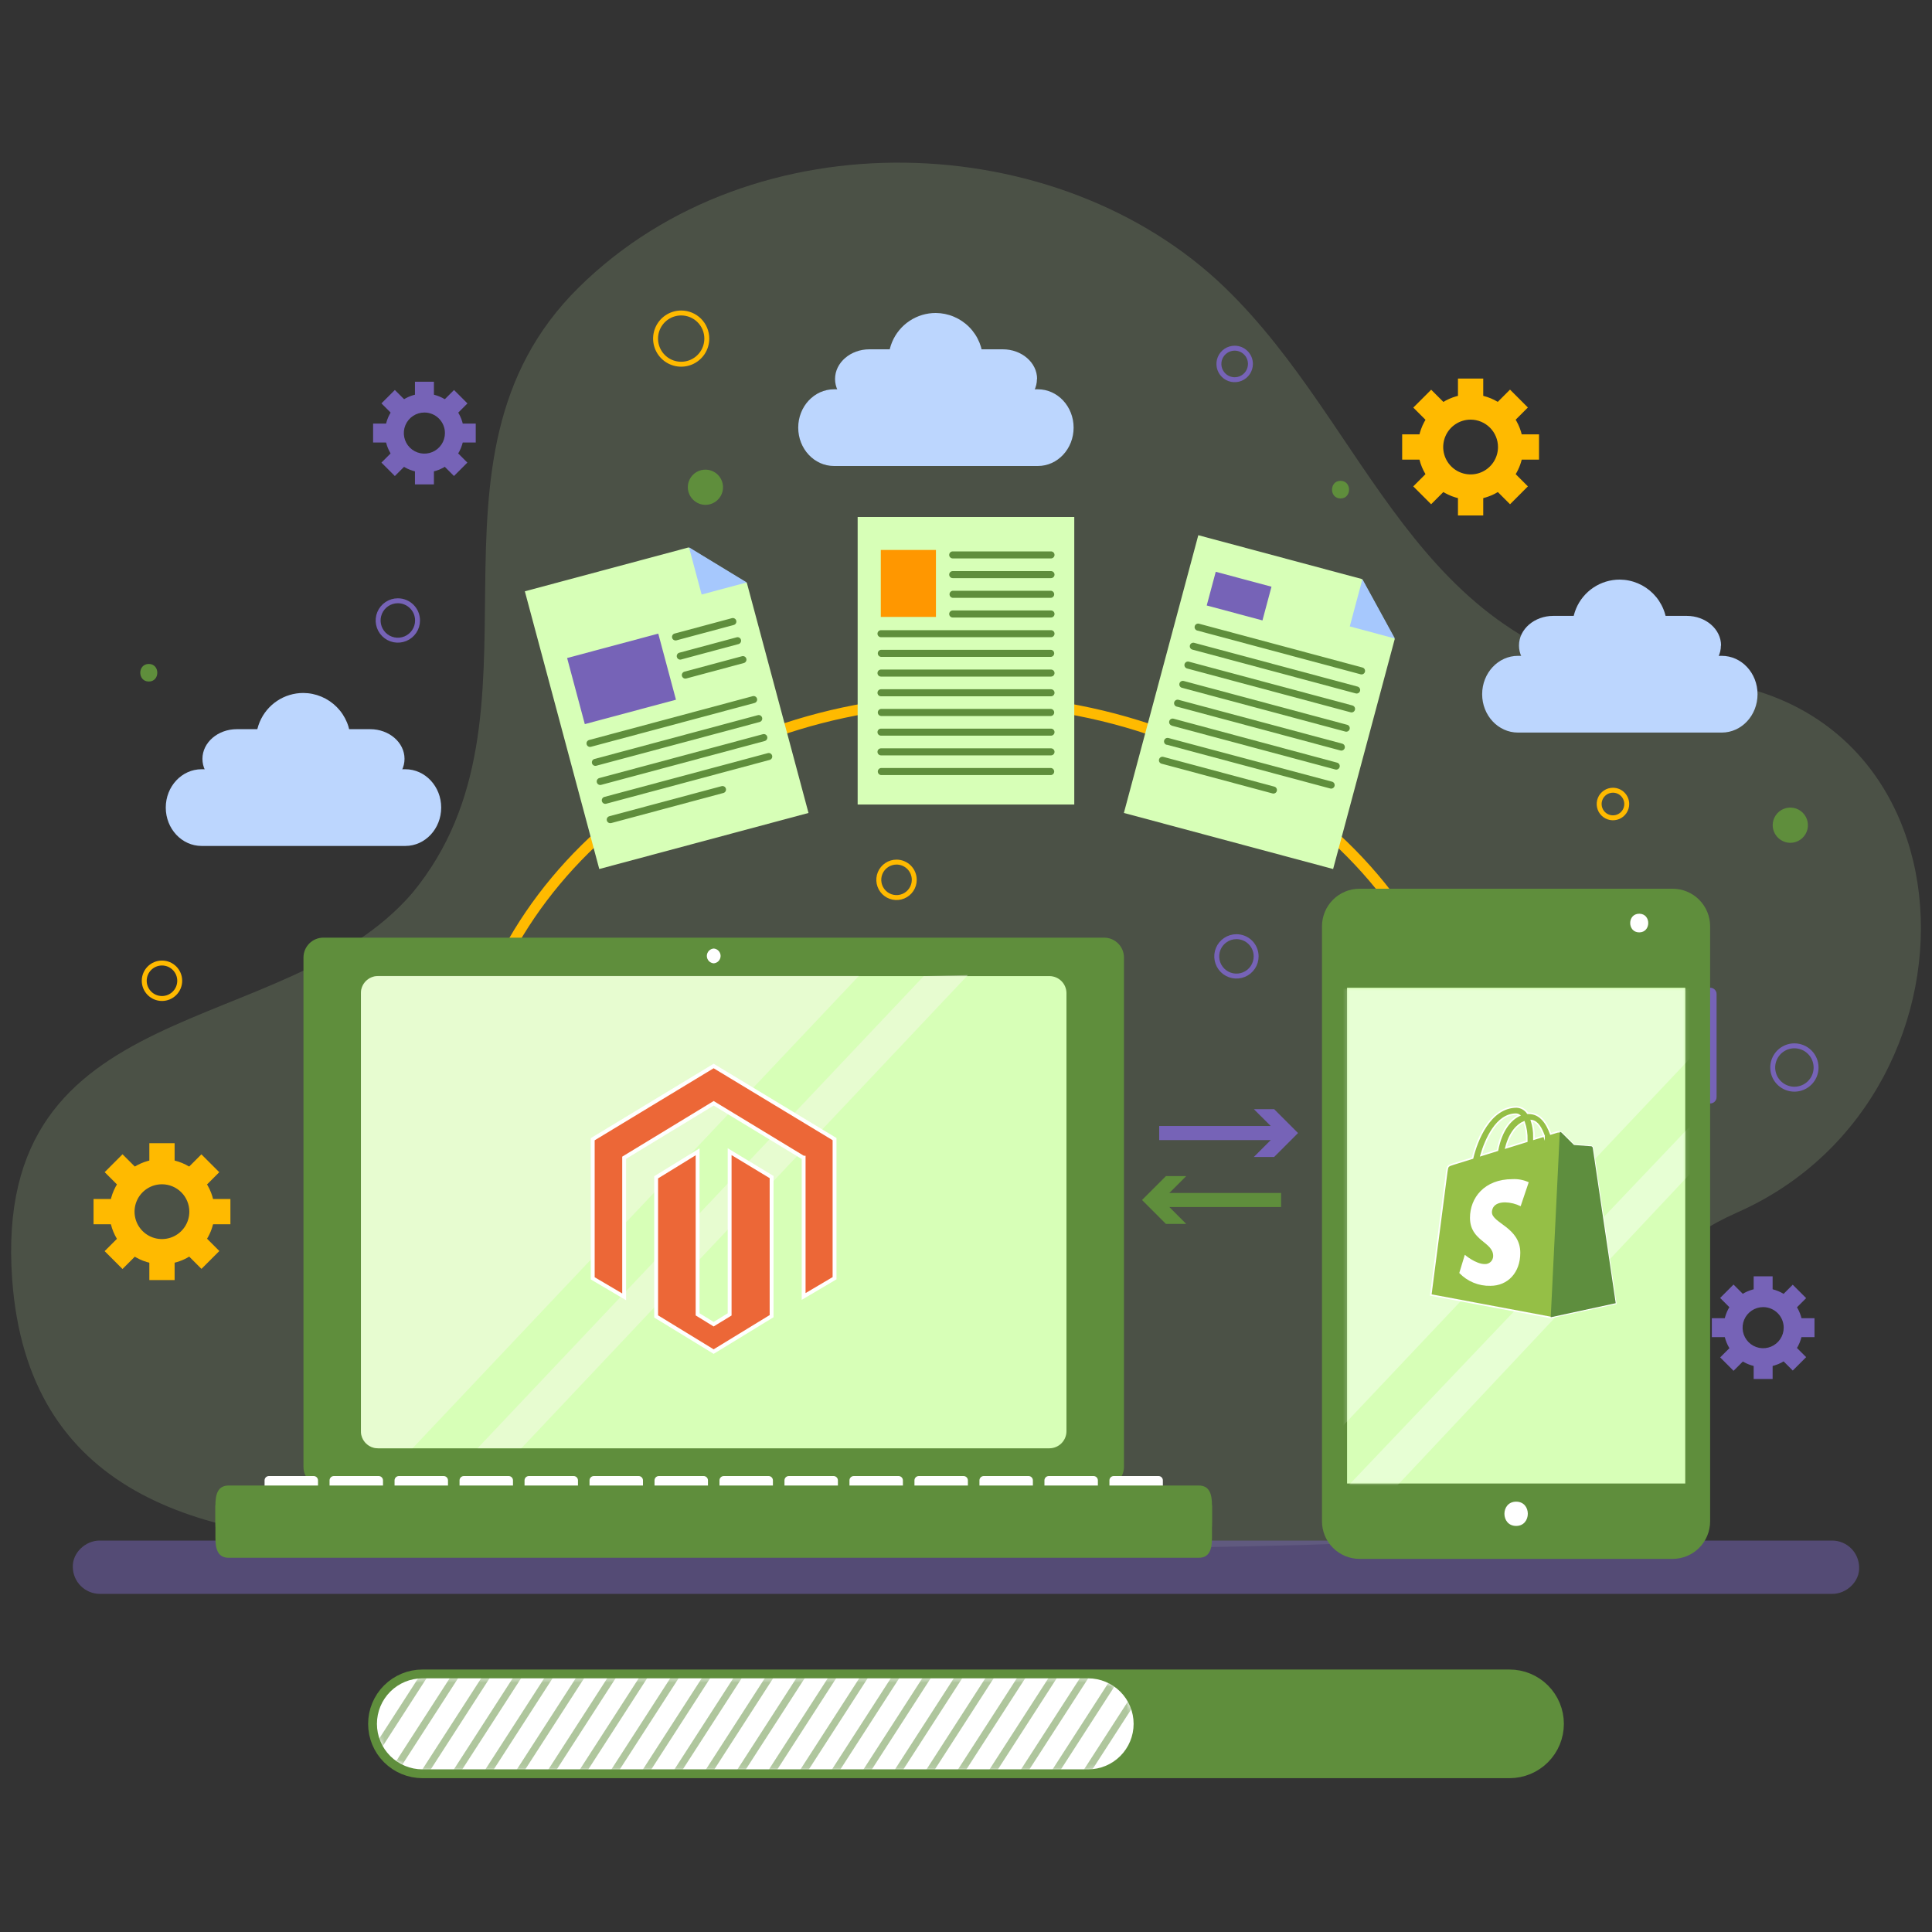 <svg width="500" height="500" viewBox="0 0 500 500" fill="none" xmlns="http://www.w3.org/2000/svg">
<rect x="0" y="0" width="500" height="500" fill="#333333" stroke="none"/>
<g opacity="0.15">
<path fill-rule="evenodd" clip-rule="evenodd" d="M427.07 175.82C365.93 167.59 354.48 110.69 317.07 74.49C274.14 32.97 195.07 29.67 149.75 74.42C104.43 119.17 144.92 184.91 106.68 231.15C73.49 269.65 -2.2 256.36 3.15 331.08C7.15 386.29 51.15 398.77 101.03 399.46C179.59 400.55 258.94 401.97 337.52 399.83C458.19 396.56 389.37 340.4 449.62 313.77C519 283.11 513.16 171 427.07 175.82Z" fill="#D7FFB7"/>
</g>
<path d="M108.06 160.58C108.06 161.589 107.761 162.575 107.2 163.413C106.64 164.252 105.844 164.906 104.912 165.292C103.98 165.678 102.954 165.779 101.965 165.582C100.976 165.385 100.067 164.899 99.354 164.186C98.641 163.473 98.155 162.564 97.958 161.575C97.761 160.586 97.862 159.56 98.248 158.628C98.634 157.696 99.288 156.9 100.127 156.34C100.965 155.779 101.951 155.48 102.96 155.48C103.63 155.479 104.294 155.61 104.913 155.866C105.533 156.121 106.095 156.497 106.569 156.971C107.043 157.445 107.419 158.007 107.674 158.627C107.93 159.246 108.061 159.91 108.06 160.58Z" stroke="#7663B7" stroke-width="1.277" stroke-miterlimit="10"/>
<path d="M323.61 94.19C323.61 94.997 323.37 95.787 322.922 96.458C322.473 97.129 321.835 97.652 321.089 97.96C320.343 98.269 319.522 98.349 318.73 98.191C317.939 98.033 317.212 97.643 316.641 97.071C316.071 96.5 315.683 95.772 315.527 94.98C315.371 94.188 315.453 93.367 315.763 92.622C316.074 91.876 316.598 91.24 317.271 90.793C317.943 90.346 318.733 90.108 319.54 90.11C320.075 90.11 320.605 90.216 321.1 90.421C321.594 90.626 322.043 90.927 322.421 91.306C322.799 91.685 323.099 92.135 323.303 92.629C323.507 93.124 323.611 93.655 323.61 94.19Z" stroke="#7663B7" stroke-width="1.277" stroke-miterlimit="10"/>
<path d="M470 276.26C470.002 277.37 469.674 278.456 469.059 279.381C468.443 280.305 467.567 281.025 466.541 281.451C465.516 281.877 464.387 281.989 463.298 281.773C462.209 281.557 461.208 281.022 460.423 280.237C459.638 279.452 459.103 278.451 458.887 277.362C458.671 276.273 458.783 275.144 459.209 274.119C459.635 273.093 460.355 272.217 461.279 271.601C462.204 270.986 463.29 270.658 464.4 270.66C465.884 270.663 467.307 271.254 468.357 272.303C469.407 273.353 469.997 274.776 470 276.26Z" stroke="#7663B7" stroke-width="1.277" stroke-miterlimit="10"/>
<path d="M41.92 258.41C44.455 258.41 46.51 256.355 46.51 253.82C46.51 251.285 44.455 249.23 41.92 249.23C39.385 249.23 37.33 251.285 37.33 253.82C37.33 256.355 39.385 258.41 41.92 258.41Z" stroke="#FFBA00" stroke-width="1.277" stroke-miterlimit="10"/>
<path d="M421 208.08C421 208.786 420.791 209.476 420.398 210.063C420.006 210.65 419.448 211.108 418.796 211.378C418.144 211.648 417.426 211.719 416.734 211.581C416.041 211.444 415.405 211.104 414.906 210.604C414.406 210.105 414.066 209.469 413.929 208.776C413.791 208.084 413.862 207.366 414.132 206.714C414.402 206.062 414.86 205.504 415.447 205.112C416.034 204.719 416.724 204.51 417.43 204.51C418.377 204.51 419.285 204.886 419.954 205.556C420.624 206.225 421 207.133 421 208.08Z" stroke="#FFBA00" stroke-width="1.277" stroke-miterlimit="10"/>
<path d="M182.92 87.6C182.926 88.913 182.542 90.198 181.817 91.293C181.091 92.387 180.057 93.242 178.846 93.748C177.634 94.254 176.3 94.389 175.011 94.135C173.723 93.882 172.539 93.252 171.609 92.325C170.679 91.398 170.046 90.216 169.788 88.928C169.531 87.641 169.662 86.306 170.165 85.093C170.667 83.88 171.518 82.843 172.611 82.115C173.703 81.386 174.987 80.998 176.3 81C178.052 81 179.733 81.695 180.974 82.932C182.215 84.169 182.915 85.848 182.92 87.6Z" stroke="#FFBA00" stroke-width="1.277" stroke-miterlimit="10"/>
<path d="M236.61 227.7C236.61 228.608 236.341 229.495 235.836 230.25C235.332 231.005 234.615 231.593 233.777 231.941C232.938 232.288 232.015 232.379 231.125 232.202C230.234 232.025 229.416 231.588 228.774 230.946C228.132 230.304 227.695 229.486 227.518 228.595C227.341 227.705 227.432 226.782 227.779 225.943C228.127 225.105 228.715 224.388 229.47 223.884C230.225 223.379 231.112 223.11 232.02 223.11C233.237 223.11 234.405 223.594 235.266 224.454C236.126 225.315 236.61 226.483 236.61 227.7Z" stroke="#FFBA00" stroke-width="1.277" stroke-miterlimit="10"/>
<path d="M325.09 247.51C325.09 248.519 324.791 249.505 324.231 250.343C323.67 251.182 322.874 251.836 321.942 252.222C321.01 252.608 319.984 252.709 318.995 252.512C318.006 252.315 317.097 251.829 316.384 251.116C315.671 250.403 315.185 249.494 314.988 248.505C314.791 247.516 314.892 246.49 315.278 245.558C315.664 244.626 316.318 243.83 317.157 243.27C317.995 242.709 318.981 242.41 319.99 242.41C320.66 242.409 321.324 242.54 321.943 242.796C322.563 243.051 323.125 243.427 323.599 243.901C324.073 244.375 324.449 244.937 324.704 245.557C324.96 246.176 325.091 246.84 325.09 247.51Z" stroke="#7663B7" stroke-width="1.277" stroke-miterlimit="10"/>
<path d="M182.53 130.66C183.433 130.666 184.318 130.404 185.072 129.906C185.825 129.409 186.414 128.699 186.764 127.866C187.114 127.033 187.209 126.115 187.036 125.229C186.863 124.342 186.432 123.527 185.795 122.886C185.159 122.246 184.346 121.808 183.461 121.63C182.575 121.452 181.657 121.54 180.822 121.884C179.987 122.229 179.273 122.813 178.771 123.564C178.268 124.314 178 125.197 178 126.1C178.016 127.305 178.501 128.455 179.353 129.307C180.205 130.159 181.355 130.644 182.56 130.66H182.53Z" fill="#5F8E3C"/>
<path d="M346.93 129C349.87 129 349.87 124.44 346.93 124.44C343.99 124.44 344 129 346.93 129Z" fill="#5F8E3C"/>
<path d="M463.33 218.12C464.232 218.12 465.114 217.853 465.863 217.352C466.613 216.85 467.198 216.138 467.543 215.305C467.888 214.472 467.978 213.555 467.802 212.67C467.626 211.786 467.192 210.973 466.554 210.336C465.917 209.698 465.104 209.264 464.22 209.088C463.335 208.912 462.418 209.002 461.585 209.347C460.752 209.692 460.04 210.277 459.539 211.027C459.037 211.776 458.77 212.658 458.77 213.56C458.78 214.766 459.264 215.92 460.117 216.773C460.97 217.626 462.124 218.11 463.33 218.12Z" fill="#5F8E3C"/>
<path d="M38.51 176.38C41.44 176.38 41.45 171.83 38.51 171.83C35.57 171.83 35.57 176.38 38.51 176.38Z" fill="#5F8E3C"/>
<circle cx="119.41" cy="293.35" r="1.368" fill="#FFBA00"/>
<path d="M119.56 287.89C122.87 228.44 180 181.11 250 181.11C321.07 181.11 378.87 229.9 380.56 290.62" stroke="#FFBA00" stroke-width="2.735" stroke-linecap="round" stroke-linejoin="round"/>
<circle cx="380.59" cy="293.35" r="1.368" fill="#FFBA00"/>
<g opacity="0.5">
<path d="M25.75 412.49H474.25C477.86 412.49 481.31 409.32 481.14 405.59C481.112 403.771 480.377 402.035 479.091 400.749C477.805 399.463 476.069 398.728 474.25 398.7H25.75C22.14 398.7 18.69 401.87 18.85 405.59C18.876 407.412 19.611 409.152 20.9 410.44C22.188 411.729 23.928 412.464 25.75 412.49Z" fill="#7663B7"/>
</g>
<path d="M300 293.23H331.59" stroke="#7663B7" stroke-width="3.647" stroke-miterlimit="10"/>
<path d="M324.5 299.42L330.69 293.23L324.5 287.05H329.75L335.93 293.23L329.75 299.42H324.5Z" fill="#7663B7"/>
<path d="M331.54 310.56H300" stroke="#5F8E3C" stroke-width="3.647" stroke-miterlimit="10"/>
<path d="M306.99 304.38L300.81 310.56L306.99 316.75H301.74L295.56 310.56L301.74 304.38H306.99Z" fill="#5F8E3C"/>
<path fill-rule="evenodd" clip-rule="evenodd" d="M114.18 209C114.18 214.48 110.03 218.93 104.91 218.93H52.17C47.05 218.93 42.9 214.48 42.9 209C42.9 203.52 47.05 199.08 52.17 199.08H104.91C110.03 199.08 114.18 203.52 114.18 209Z" fill="#BCD6FE"/>
<path fill-rule="evenodd" clip-rule="evenodd" d="M104.69 196.39C104.69 200.64 100.69 204.08 95.8 204.08H61.29C56.37 204.08 52.39 200.64 52.39 196.39C52.39 192.15 56.39 188.71 61.29 188.71H95.8C100.71 188.71 104.69 192.15 104.69 196.39Z" fill="#BCD6FE"/>
<path fill-rule="evenodd" clip-rule="evenodd" d="M90.72 191.71C90.692 194.123 89.952 196.473 88.591 198.466C87.231 200.459 85.311 202.005 83.074 202.909C80.837 203.813 78.382 204.035 76.019 203.548C73.656 203.06 71.49 201.884 69.794 200.169C68.097 198.453 66.946 196.273 66.486 193.905C66.025 191.536 66.275 189.085 67.205 186.858C68.135 184.631 69.702 182.73 71.71 181.392C73.718 180.054 76.077 179.34 78.49 179.34C80.105 179.349 81.703 179.676 83.192 180.303C84.68 180.93 86.031 181.843 87.167 182.992C88.303 184.141 89.201 185.502 89.811 186.998C90.42 188.493 90.729 190.095 90.72 191.71Z" fill="#BCD6FE"/>
<path fill-rule="evenodd" clip-rule="evenodd" d="M454.85 179.66C454.85 185.15 450.71 189.59 445.59 189.59H392.85C387.73 189.59 383.58 185.15 383.58 179.66C383.58 174.18 387.73 169.73 392.85 169.73H445.59C450.71 169.73 454.85 174.18 454.85 179.66Z" fill="#BCD6FE"/>
<path fill-rule="evenodd" clip-rule="evenodd" d="M445.37 167.06C445.37 171.31 441.37 174.75 436.48 174.75H402C397.09 174.75 393.11 171.31 393.11 167.06C393.11 162.82 397.11 159.39 402 159.39H436.52C441.43 159.39 445.41 162.82 445.41 167.06H445.37Z" fill="#BCD6FE"/>
<path fill-rule="evenodd" clip-rule="evenodd" d="M431.4 162.38C431.37 164.792 430.628 167.142 429.266 169.133C427.905 171.125 425.984 172.669 423.747 173.572C421.51 174.474 419.056 174.695 416.693 174.206C414.331 173.718 412.166 172.541 410.47 170.825C408.775 169.109 407.625 166.93 407.165 164.561C406.705 162.193 406.956 159.742 407.886 157.516C408.816 155.29 410.383 153.388 412.391 152.051C414.399 150.714 416.758 150 419.17 150C420.786 150.009 422.385 150.337 423.874 150.964C425.363 151.591 426.715 152.506 427.851 153.656C428.986 154.805 429.884 156.168 430.493 157.665C431.102 159.162 431.411 160.764 431.4 162.38Z" fill="#BCD6FE"/>
<path fill-rule="evenodd" clip-rule="evenodd" d="M277.85 110.67C277.85 116.16 273.71 120.6 268.59 120.6H215.85C210.73 120.6 206.58 116.16 206.58 110.67C206.58 105.19 210.73 100.75 215.85 100.75H268.59C273.71 100.75 277.85 105.19 277.85 110.67Z" fill="#BCD6FE"/>
<path fill-rule="evenodd" clip-rule="evenodd" d="M268.36 98.08C268.36 102.32 264.36 105.76 259.48 105.76H225C220.09 105.76 216.11 102.32 216.11 98.08C216.11 93.84 220.11 90.4 225 90.4H259.52C264.42 90.4 268.4 93.84 268.4 98.08H268.36Z" fill="#BCD6FE"/>
<path fill-rule="evenodd" clip-rule="evenodd" d="M254.39 93.39C254.358 95.802 253.614 98.151 252.251 100.142C250.888 102.132 248.966 103.674 246.728 104.575C244.49 105.476 242.036 105.695 239.674 105.204C237.312 104.714 235.148 103.536 233.454 101.818C231.76 100.1 230.611 97.92 230.153 95.552C229.695 93.183 229.948 90.732 230.88 88.507C231.812 86.281 233.381 84.381 235.39 83.046C237.398 81.71 239.758 80.998 242.17 81C243.786 81.01 245.384 81.339 246.873 81.968C248.362 82.596 249.713 83.512 250.848 84.663C251.982 85.813 252.879 87.176 253.487 88.674C254.095 90.171 254.402 91.774 254.39 93.39Z" fill="#BCD6FE"/>
<path d="M41.92 327.19C39.226 327.19 36.593 326.391 34.353 324.895C32.113 323.398 30.368 321.271 29.337 318.782C28.306 316.293 28.036 313.555 28.562 310.913C29.087 308.271 30.384 305.844 32.289 303.939C34.194 302.034 36.621 300.737 39.263 300.212C41.905 299.686 44.643 299.956 47.132 300.987C49.621 302.018 51.748 303.763 53.245 306.003C54.741 308.243 55.54 310.876 55.54 313.57C55.535 317.181 54.098 320.642 51.545 323.195C48.992 325.748 45.531 327.185 41.92 327.19ZM41.92 306.49C40.517 306.488 39.145 306.902 37.977 307.681C36.81 308.459 35.9 309.566 35.362 310.862C34.824 312.158 34.682 313.584 34.956 314.961C35.229 316.337 35.904 317.601 36.897 318.593C37.889 319.586 39.153 320.261 40.529 320.534C41.906 320.808 43.332 320.666 44.628 320.128C45.924 319.591 47.031 318.68 47.809 317.513C48.588 316.345 49.002 314.973 49 313.57C48.997 311.693 48.251 309.894 46.923 308.567C45.596 307.239 43.797 306.493 41.92 306.49Z" fill="#FFBA00"/>
<path d="M45.19 295.86H38.65V303.49H45.19V295.86Z" fill="#FFBA00"/>
<path d="M45.19 323.65H38.65V331.28H45.19V323.65Z" fill="#FFBA00"/>
<path d="M31.84 310.3H24.21V316.84H31.84V310.3Z" fill="#FFBA00"/>
<path d="M59.63 310.3H52V316.84H59.63V310.3Z" fill="#FFBA00"/>
<path d="M31.711 298.727L27.088 303.353L32.485 308.746L37.108 304.12L31.711 298.727Z" fill="#FFBA00"/>
<path d="M51.368 318.363L46.744 322.988L52.14 328.383L56.764 323.757L51.368 318.363Z" fill="#FFBA00"/>
<path d="M32.473 318.398L27.077 323.792L31.701 328.417L37.097 323.023L32.473 318.398Z" fill="#FFBA00"/>
<path d="M52.121 298.744L46.727 304.14L51.352 308.763L56.747 303.367L52.121 298.744Z" fill="#FFBA00"/>
<path d="M380.59 129.31C377.894 129.31 375.258 128.51 373.017 127.012C370.775 125.514 369.028 123.385 367.997 120.894C366.965 118.403 366.696 115.661 367.223 113.017C367.749 110.373 369.048 107.944 370.956 106.039C372.863 104.133 375.292 102.835 377.937 102.311C380.582 101.786 383.322 102.057 385.813 103.09C388.303 104.124 390.431 105.872 391.928 108.115C393.424 110.358 394.222 112.994 394.22 115.69C394.215 119.302 392.777 122.765 390.221 125.318C387.666 127.872 384.202 129.307 380.59 129.31ZM380.59 108.6C379.188 108.6 377.817 109.016 376.651 109.795C375.485 110.574 374.576 111.681 374.04 112.977C373.503 114.272 373.363 115.698 373.636 117.073C373.91 118.449 374.585 119.712 375.577 120.703C376.568 121.695 377.831 122.37 379.207 122.644C380.582 122.917 382.008 122.777 383.303 122.24C384.599 121.704 385.706 120.795 386.485 119.629C387.264 118.463 387.68 117.092 387.68 115.69C387.677 113.81 386.929 112.009 385.6 110.68C384.271 109.35 382.47 108.603 380.59 108.6Z" fill="#FFBA00"/>
<path d="M383.86 97.97H377.32V105.6H383.86V97.97Z" fill="#FFBA00"/>
<path d="M383.86 125.77H377.32V133.4H383.86V125.77Z" fill="#FFBA00"/>
<path d="M370.51 112.41H362.88V118.95H370.51V112.41Z" fill="#FFBA00"/>
<path d="M398.3 112.41H390.67V118.95H398.3V112.41Z" fill="#FFBA00"/>
<path d="M370.386 100.858L365.762 105.484L371.158 110.878L375.782 106.253L370.386 100.858Z" fill="#FFBA00"/>
<path d="M390.022 120.48L385.398 125.106L390.795 130.5L395.418 125.875L390.022 120.48Z" fill="#FFBA00"/>
<path d="M371.144 120.477L365.749 125.874L370.375 130.497L375.769 125.101L371.144 120.477Z" fill="#FFBA00"/>
<path d="M390.791 100.831L385.395 106.225L390.018 110.85L395.414 105.456L390.791 100.831Z" fill="#FFBA00"/>
<path d="M109.84 122.29C107.819 122.29 105.843 121.691 104.162 120.568C102.481 119.445 101.171 117.848 100.398 115.981C99.624 114.114 99.422 112.059 99.816 110.076C100.211 108.094 101.184 106.273 102.613 104.843C104.043 103.414 105.864 102.441 107.846 102.046C109.829 101.652 111.884 101.854 113.751 102.628C115.618 103.401 117.215 104.711 118.338 106.392C119.461 108.073 120.06 110.049 120.06 112.07C120.057 114.78 118.98 117.378 117.064 119.294C115.148 121.21 112.55 122.287 109.84 122.29ZM109.84 106.76C108.787 106.758 107.757 107.069 106.881 107.652C106.004 108.236 105.321 109.067 104.917 110.039C104.513 111.012 104.407 112.082 104.612 113.115C104.817 114.148 105.324 115.097 106.068 115.842C106.813 116.586 107.762 117.093 108.795 117.298C109.827 117.503 110.898 117.397 111.87 116.993C112.843 116.589 113.674 115.906 114.258 115.029C114.841 114.153 115.152 113.123 115.15 112.07C115.147 110.662 114.587 109.313 113.592 108.318C112.597 107.323 111.247 106.763 109.84 106.76Z" fill="#7663B7"/>
<path d="M112.3 98.79H107.39V104.51H112.3V98.79Z" fill="#7663B7"/>
<path d="M112.3 119.64H107.39V125.36H112.3V119.64Z" fill="#7663B7"/>
<path d="M102.28 109.62H96.56V114.52H102.28V109.62Z" fill="#7663B7"/>
<path d="M123.12 109.62H117.4V114.52H123.12V109.62Z" fill="#7663B7"/>
<path d="M102.188 100.924L98.717 104.397L102.763 108.44L106.234 104.967L102.188 100.924Z" fill="#7663B7"/>
<path d="M116.909 115.681L113.445 119.147L117.491 123.19L120.955 119.724L116.909 115.681Z" fill="#7663B7"/>
<path d="M102.757 115.68L98.714 119.726L102.187 123.197L106.23 119.151L102.757 115.68Z" fill="#7663B7"/>
<path d="M117.5 100.935L113.456 104.981L116.929 108.451L120.973 104.405L117.5 100.935Z" fill="#7663B7"/>
<path d="M456.31 353.81C454.288 353.812 452.31 353.214 450.628 352.092C448.946 350.97 447.635 349.374 446.86 347.506C446.085 345.638 445.882 343.582 446.276 341.599C446.67 339.615 447.643 337.793 449.073 336.363C450.503 334.933 452.325 333.96 454.309 333.566C456.292 333.172 458.348 333.375 460.216 334.15C462.083 334.925 463.68 336.236 464.802 337.918C465.924 339.601 466.522 341.578 466.52 343.6C466.517 346.307 465.441 348.902 463.527 350.817C461.612 352.731 459.017 353.807 456.31 353.81ZM456.31 338.28C455.257 338.278 454.228 338.588 453.352 339.172C452.475 339.755 451.792 340.585 451.388 341.557C450.984 342.529 450.877 343.599 451.081 344.632C451.285 345.664 451.791 346.613 452.535 347.358C453.278 348.103 454.226 348.611 455.258 348.817C456.291 349.023 457.361 348.918 458.334 348.516C459.306 348.114 460.138 347.432 460.723 346.557C461.308 345.682 461.62 344.653 461.62 343.6C461.62 342.191 461.061 340.839 460.065 339.842C459.07 338.844 457.719 338.283 456.31 338.28Z" fill="#7663B7"/>
<path d="M458.75 330.31H453.85V336.03H458.75V330.31Z" fill="#7663B7"/>
<path d="M458.75 351.16H453.85V356.88H458.75V351.16Z" fill="#7663B7"/>
<path d="M448.74 341.15H443.02V346.05H448.74V341.15Z" fill="#7663B7"/>
<path d="M469.59 341.15H463.87V346.05H469.59V341.15Z" fill="#7663B7"/>
<path d="M448.633 332.441L445.169 335.907L449.215 339.95L452.679 336.484L448.633 332.441Z" fill="#7663B7"/>
<path d="M463.383 347.184L459.919 350.649L463.964 354.693L467.428 351.228L463.383 347.184Z" fill="#7663B7"/>
<path d="M449.228 347.255L445.181 351.297L448.643 354.764L452.691 350.722L449.228 347.255Z" fill="#7663B7"/>
<path d="M463.96 332.482L459.914 336.525L463.385 339.998L467.431 335.955L463.96 332.482Z" fill="#7663B7"/>
<path fill-rule="evenodd" clip-rule="evenodd" d="M402.45 446.13C402.45 449.254 401.209 452.251 399 454.46C396.791 456.669 393.794 457.91 390.67 457.91H109.33C106.206 457.91 103.209 456.669 101 454.46C98.791 452.251 97.55 449.254 97.55 446.13C97.55 443.006 98.791 440.01 101 437.8C103.209 435.591 106.206 434.35 109.33 434.35H390.67C393.794 434.35 396.791 435.591 399 437.8C401.209 440.01 402.45 443.006 402.45 446.13Z" fill="#5F8E3C" stroke="#5F8E3C" stroke-width="4.559" stroke-miterlimit="10"/>
<path fill-rule="evenodd" clip-rule="evenodd" d="M402.45 446.13C402.45 449.254 401.209 452.251 399 454.46C396.791 456.669 393.794 457.91 390.67 457.91H109.33C106.206 457.91 103.209 456.669 101 454.46C98.791 452.251 97.55 449.254 97.55 446.13C97.55 443.006 98.791 440.01 101 437.8C103.209 435.591 106.206 434.35 109.33 434.35H390.67C393.794 434.35 396.791 435.591 399 437.8C401.209 440.01 402.45 443.006 402.45 446.13Z" fill="#5F8E3C"/>
<path fill-rule="evenodd" clip-rule="evenodd" d="M293.38 446.13C293.38 449.253 292.14 452.247 289.933 454.456C287.726 456.665 284.732 457.907 281.61 457.91H109.33C106.206 457.91 103.209 456.669 101 454.46C98.791 452.251 97.55 449.254 97.55 446.13C97.55 443.006 98.791 440.01 101 437.8C103.209 435.591 106.206 434.35 109.33 434.35H281.61C284.732 434.353 287.726 435.595 289.933 437.804C292.14 440.013 293.38 443.008 293.38 446.13Z" fill="white"/>
<g opacity="0.5">
<mask id="mask0_11_294" style="mask-type:luminance" maskUnits="userSpaceOnUse" x="97" y="434" width="197" height="24">
<path d="M293.38 446.13C293.38 449.253 292.14 452.247 289.933 454.456C287.726 456.665 284.732 457.907 281.61 457.91H109.33C106.206 457.91 103.209 456.669 101 454.46C98.791 452.251 97.55 449.254 97.55 446.13C97.55 443.006 98.791 440.01 101 437.8C103.209 435.591 106.206 434.35 109.33 434.35H281.61C284.732 434.353 287.726 435.595 289.933 437.804C292.14 440.013 293.38 443.008 293.38 446.13Z" fill="white"/>
</mask>
<g mask="url(#mask0_11_294)">
<path d="M211.22 428.04L187.87 464.22" stroke="#5F8E3C" stroke-width="1.824" stroke-miterlimit="10"/>
<path d="M219.37 428.04L196.03 464.22" stroke="#5F8E3C" stroke-width="1.824" stroke-miterlimit="10"/>
<path d="M227.52 428.04L204.18 464.22" stroke="#5F8E3C" stroke-width="1.824" stroke-miterlimit="10"/>
<path d="M235.68 428.04L212.34 464.22" stroke="#5F8E3C" stroke-width="1.824" stroke-miterlimit="10"/>
<path d="M243.83 428.04L220.49 464.22" stroke="#5F8E3C" stroke-width="1.824" stroke-miterlimit="10"/>
<path d="M251.99 428.04L228.64 464.22" stroke="#5F8E3C" stroke-width="1.824" stroke-miterlimit="10"/>
<path d="M260.14 428.04L236.8 464.22" stroke="#5F8E3C" stroke-width="1.824" stroke-miterlimit="10"/>
<path d="M268.3 428.04L244.95 464.22" stroke="#5F8E3C" stroke-width="1.824" stroke-miterlimit="10"/>
<path d="M276.45 428.04L253.11 464.22" stroke="#5F8E3C" stroke-width="1.824" stroke-miterlimit="10"/>
<path d="M284.61 428.04L261.26 464.22" stroke="#5F8E3C" stroke-width="1.824" stroke-miterlimit="10"/>
<path d="M292.76 428.04L269.42 464.22" stroke="#5F8E3C" stroke-width="1.824" stroke-miterlimit="10"/>
<path d="M300.92 428.04L277.57 464.22" stroke="#5F8E3C" stroke-width="1.824" stroke-miterlimit="10"/>
<path d="M113.36 428.04L90.02 464.22" stroke="#5F8E3C" stroke-width="1.824" stroke-miterlimit="10"/>
<path d="M121.52 428.04L98.17 464.22" stroke="#5F8E3C" stroke-width="1.824" stroke-miterlimit="10"/>
<path d="M129.67 428.04L106.33 464.22" stroke="#5F8E3C" stroke-width="1.824" stroke-miterlimit="10"/>
<path d="M137.83 428.04L114.48 464.22" stroke="#5F8E3C" stroke-width="1.824" stroke-miterlimit="10"/>
<path d="M145.98 428.04L122.64 464.22" stroke="#5F8E3C" stroke-width="1.824" stroke-miterlimit="10"/>
<path d="M154.14 428.04L130.79 464.22" stroke="#5F8E3C" stroke-width="1.824" stroke-miterlimit="10"/>
<path d="M162.29 428.04L138.95 464.22" stroke="#5F8E3C" stroke-width="1.824" stroke-miterlimit="10"/>
<path d="M170.45 428.04L147.1 464.22" stroke="#5F8E3C" stroke-width="1.824" stroke-miterlimit="10"/>
<path d="M178.6 428.04L155.25 464.22" stroke="#5F8E3C" stroke-width="1.824" stroke-miterlimit="10"/>
<path d="M186.75 428.04L163.41 464.22" stroke="#5F8E3C" stroke-width="1.824" stroke-miterlimit="10"/>
<path d="M194.91 428.04L171.56 464.22" stroke="#5F8E3C" stroke-width="1.824" stroke-miterlimit="10"/>
<path d="M203.06 428.04L179.72 464.22" stroke="#5F8E3C" stroke-width="1.824" stroke-miterlimit="10"/>
</g>
</g>
<path d="M285.73 242.66H83.69C80.846 242.66 78.54 244.966 78.54 247.81V379.62C78.54 382.464 80.846 384.77 83.69 384.77H285.73C288.574 384.77 290.88 382.464 290.88 379.62V247.81C290.88 244.966 288.574 242.66 285.73 242.66Z" fill="#5F8E3C"/>
<path d="M184.71 249.31C185.194 249.275 185.647 249.058 185.977 248.703C186.308 248.348 186.492 247.88 186.492 247.395C186.492 246.91 186.308 246.443 185.977 246.087C185.647 245.732 185.194 245.515 184.71 245.48C184.226 245.515 183.773 245.732 183.443 246.087C183.112 246.443 182.928 246.91 182.928 247.395C182.928 247.88 183.112 248.348 183.443 248.703C183.773 249.058 184.226 249.275 184.71 249.31Z" fill="white"/>
<path d="M97.83 252.61H271.59C272.755 252.615 273.87 253.079 274.696 253.9C275.521 254.722 275.99 255.836 276 257V370.39C276 371.565 275.533 372.692 274.703 373.523C273.872 374.353 272.745 374.82 271.57 374.82H97.83C97.25 374.82 96.675 374.706 96.139 374.484C95.602 374.261 95.115 373.936 94.705 373.525C94.294 373.115 93.969 372.628 93.746 372.091C93.524 371.555 93.41 370.98 93.41 370.4V257C93.418 255.833 93.887 254.716 94.715 253.894C95.543 253.072 96.663 252.61 97.83 252.61Z" fill="#D7FFB7"/>
<g opacity="0.4">
<path d="M106.77 374.81H97.83C97.249 374.811 96.673 374.698 96.135 374.476C95.598 374.255 95.11 373.93 94.698 373.519C94.287 373.108 93.96 372.621 93.737 372.084C93.515 371.547 93.4 370.971 93.4 370.39V257C93.403 255.827 93.871 254.703 94.701 253.874C95.532 253.045 96.657 252.58 97.83 252.58H222.26" fill="#FEF8F5"/>
<path d="M134.93 374.81H123.59L239.07 252.61L250.49 252.35L134.93 374.81Z" fill="#FEF8F5"/>
</g>
<path d="M81.18 382H69.59C68.972 382 68.47 382.501 68.47 383.12V386.67C68.47 387.289 68.972 387.79 69.59 387.79H81.18C81.799 387.79 82.3 387.289 82.3 386.67V383.12C82.3 382.501 81.799 382 81.18 382Z" fill="white"/>
<path d="M98 382H86.41C85.791 382 85.29 382.501 85.29 383.12V386.67C85.29 387.289 85.791 387.79 86.41 387.79H98C98.619 387.79 99.12 387.289 99.12 386.67V383.12C99.12 382.501 98.619 382 98 382Z" fill="white"/>
<path d="M114.82 382H103.23C102.611 382 102.11 382.501 102.11 383.12V386.67C102.11 387.289 102.611 387.79 103.23 387.79H114.82C115.439 387.79 115.94 387.289 115.94 386.67V383.12C115.94 382.501 115.439 382 114.82 382Z" fill="white"/>
<path d="M131.64 382H120.05C119.431 382 118.93 382.501 118.93 383.12V386.67C118.93 387.289 119.431 387.79 120.05 387.79H131.64C132.259 387.79 132.76 387.289 132.76 386.67V383.12C132.76 382.501 132.259 382 131.64 382Z" fill="white"/>
<path d="M148.46 382H136.87C136.251 382 135.75 382.501 135.75 383.12V386.67C135.75 387.289 136.251 387.79 136.87 387.79H148.46C149.079 387.79 149.58 387.289 149.58 386.67V383.12C149.58 382.501 149.079 382 148.46 382Z" fill="white"/>
<path d="M165.28 382H153.69C153.071 382 152.57 382.501 152.57 383.12V386.67C152.57 387.289 153.071 387.79 153.69 387.79H165.28C165.899 387.79 166.4 387.289 166.4 386.67V383.12C166.4 382.501 165.899 382 165.28 382Z" fill="white"/>
<path d="M182.1 382H170.51C169.891 382 169.39 382.501 169.39 383.12V386.67C169.39 387.289 169.891 387.79 170.51 387.79H182.1C182.719 387.79 183.22 387.289 183.22 386.67V383.12C183.22 382.501 182.719 382 182.1 382Z" fill="white"/>
<path d="M198.91 382H187.32C186.701 382 186.2 382.501 186.2 383.12V386.67C186.2 387.289 186.701 387.79 187.32 387.79H198.91C199.529 387.79 200.03 387.289 200.03 386.67V383.12C200.03 382.501 199.529 382 198.91 382Z" fill="white"/>
<path d="M215.73 382H204.14C203.521 382 203.02 382.501 203.02 383.12V386.67C203.02 387.289 203.521 387.79 204.14 387.79H215.73C216.349 387.79 216.85 387.289 216.85 386.67V383.12C216.85 382.501 216.349 382 215.73 382Z" fill="white"/>
<path d="M232.55 382H220.96C220.341 382 219.84 382.501 219.84 383.12V386.67C219.84 387.289 220.341 387.79 220.96 387.79H232.55C233.169 387.79 233.67 387.289 233.67 386.67V383.12C233.67 382.501 233.169 382 232.55 382Z" fill="white"/>
<path d="M249.37 382H237.78C237.161 382 236.66 382.501 236.66 383.12V386.67C236.66 387.289 237.161 387.79 237.78 387.79H249.37C249.989 387.79 250.49 387.289 250.49 386.67V383.12C250.49 382.501 249.989 382 249.37 382Z" fill="white"/>
<path d="M266.19 382H254.6C253.981 382 253.48 382.501 253.48 383.12V386.67C253.48 387.289 253.981 387.79 254.6 387.79H266.19C266.809 387.79 267.31 387.289 267.31 386.67V383.12C267.31 382.501 266.809 382 266.19 382Z" fill="white"/>
<path d="M283.01 382H271.42C270.801 382 270.3 382.501 270.3 383.12V386.67C270.3 387.289 270.801 387.79 271.42 387.79H283.01C283.629 387.79 284.13 387.289 284.13 386.67V383.12C284.13 382.501 283.629 382 283.01 382Z" fill="white"/>
<path d="M299.83 382H288.24C287.621 382 287.12 382.501 287.12 383.12V386.67C287.12 387.289 287.621 387.79 288.24 387.79H299.83C300.449 387.79 300.95 387.289 300.95 386.67V383.12C300.95 382.501 300.449 382 299.83 382Z" fill="white"/>
<path d="M313.66 394C313.66 396.84 313.07 399.15 310.24 399.15H59.18C56.34 399.15 55.75 396.84 55.75 394V389.6C55.75 386.75 56.34 384.45 59.18 384.45H310.24C313.07 384.45 313.66 386.75 313.66 389.6V394Z" fill="#5F8E3C"/>
<path d="M313.66 389.57V398C313.66 400.84 313.07 403.15 310.24 403.15H59.18C56.34 403.15 55.75 400.84 55.75 398V389.58" fill="#5F8E3C"/>
<path d="M444.25 283.94C444.25 284.155 444.207 284.368 444.125 284.566C444.042 284.765 443.921 284.945 443.769 285.096C443.617 285.248 443.436 285.367 443.237 285.449C443.038 285.53 442.825 285.571 442.61 285.57C442.178 285.57 441.763 285.398 441.457 285.093C441.152 284.787 440.98 284.372 440.98 283.94V257.26C440.98 256.828 441.152 256.413 441.457 256.107C441.763 255.802 442.178 255.63 442.61 255.63C442.825 255.629 443.038 255.67 443.237 255.751C443.436 255.833 443.617 255.952 443.769 256.104C443.921 256.255 444.042 256.436 444.125 256.634C444.207 256.832 444.25 257.045 444.25 257.26V283.94Z" fill="#7663B7"/>
<path d="M351.86 230H432.86C434.136 230 435.4 230.251 436.58 230.74C437.759 231.228 438.83 231.944 439.733 232.847C440.636 233.75 441.352 234.821 441.84 236C442.329 237.18 442.58 238.444 442.58 239.72V393.72C442.58 394.996 442.329 396.26 441.84 397.44C441.352 398.619 440.636 399.69 439.733 400.593C438.83 401.496 437.759 402.212 436.58 402.7C435.4 403.189 434.136 403.44 432.86 403.44H351.86C349.279 403.44 346.805 402.415 344.98 400.59C343.155 398.765 342.13 396.291 342.13 393.71V239.71C342.131 238.434 342.384 237.17 342.874 235.991C343.363 234.812 344.08 233.742 344.984 232.84C345.887 231.938 346.96 231.223 348.14 230.736C349.319 230.249 350.584 229.999 351.86 230Z" fill="#5F8E3C"/>
<path d="M372.12 240H412.64C412.942 240 413.232 239.88 413.446 239.666C413.66 239.452 413.78 239.162 413.78 238.86C413.78 238.558 413.66 238.268 413.446 238.054C413.232 237.84 412.942 237.72 412.64 237.72H372.12C371.818 237.72 371.528 237.84 371.314 238.054C371.1 238.268 370.98 238.558 370.98 238.86C370.98 239.162 371.1 239.452 371.314 239.666C371.528 239.88 371.818 240 372.12 240Z" fill="#5F8E3C"/>
<path d="M424.23 241.3C427.34 241.3 427.35 236.47 424.23 236.47C421.11 236.47 421.12 241.3 424.23 241.3Z" fill="white"/>
<path d="M392.38 394.91C396.38 394.91 396.43 388.63 392.38 388.63C388.33 388.63 388.33 394.91 392.38 394.91Z" fill="white"/>
<path d="M371.31 394.05C374.25 394.05 374.25 389.49 371.31 389.49C368.37 389.49 368.37 394.05 371.31 394.05Z" fill="#5F8E3C"/>
<path d="M413.45 394.05C416.39 394.05 416.39 389.49 413.45 389.49C410.51 389.49 410.51 394.05 413.45 394.05Z" fill="#5F8E3C"/>
<path d="M436.14 255.63H348.62V383.93H436.14V255.63Z" fill="#D7FFB7"/>
<g opacity="0.4">
<mask id="mask1_11_294" style="mask-type:luminance" maskUnits="userSpaceOnUse" x="348" y="255" width="89" height="129">
<path d="M436.14 255.63H348.62V383.93H436.14V255.63Z" fill="white"/>
</mask>
<g mask="url(#mask1_11_294)">
<path d="M339 378.05H330C329.419 378.051 328.843 377.938 328.306 377.716C327.768 377.495 327.28 377.17 326.868 376.759C326.457 376.348 326.13 375.861 325.907 375.324C325.685 374.787 325.57 374.211 325.57 373.63V260.27C325.573 259.097 326.041 257.973 326.871 257.144C327.702 256.315 328.827 255.85 330 255.85H454.44" fill="white"/>
<path d="M359.84 386.33H347.18L471.26 255.85L482.67 255.59L359.84 386.33Z" fill="white"/>
</g>
</g>
<path d="M278.02 133.8H221.96V208.21H278.02V133.8Z" fill="#D7FFB7"/>
<path d="M242.22 142.33H227.95V159.66H242.22V142.33Z" fill="#FF9700"/>
<path d="M246.56 144.52H272C272.241 144.52 272.473 144.424 272.643 144.253C272.814 144.083 272.91 143.851 272.91 143.61C272.91 143.369 272.814 143.137 272.643 142.967C272.473 142.796 272.241 142.7 272 142.7H246.56C246.319 142.7 246.087 142.796 245.917 142.967C245.746 143.137 245.65 143.369 245.65 143.61C245.65 143.851 245.746 144.083 245.917 144.253C246.087 144.424 246.319 144.52 246.56 144.52Z" fill="#5F8E3C"/>
<path d="M246.56 149.62H272C272.241 149.62 272.473 149.524 272.643 149.354C272.814 149.183 272.91 148.951 272.91 148.71C272.91 148.469 272.814 148.237 272.643 148.067C272.473 147.896 272.241 147.8 272 147.8H246.56C246.319 147.8 246.087 147.896 245.917 148.067C245.746 148.237 245.65 148.469 245.65 148.71C245.65 148.951 245.746 149.183 245.917 149.354C246.087 149.524 246.319 149.62 246.56 149.62Z" fill="#5F8E3C"/>
<path d="M246.56 154.72H272C272.226 154.696 272.436 154.59 272.588 154.421C272.74 154.252 272.824 154.032 272.824 153.805C272.824 153.578 272.74 153.358 272.588 153.189C272.436 153.02 272.226 152.914 272 152.89H246.56C246.334 152.914 246.124 153.02 245.972 153.189C245.82 153.358 245.736 153.578 245.736 153.805C245.736 154.032 245.82 154.252 245.972 154.421C246.124 154.59 246.334 154.696 246.56 154.72Z" fill="#5F8E3C"/>
<path d="M246.56 159.81H272C272.241 159.81 272.473 159.714 272.643 159.543C272.814 159.373 272.91 159.141 272.91 158.9C272.91 158.659 272.814 158.427 272.643 158.257C272.473 158.086 272.241 157.99 272 157.99H246.56C246.319 157.99 246.087 158.086 245.917 158.257C245.746 158.427 245.65 158.659 245.65 158.9C245.65 159.141 245.746 159.373 245.917 159.543C246.087 159.714 246.319 159.81 246.56 159.81Z" fill="#5F8E3C"/>
<path d="M228 164.91H272C272.241 164.91 272.473 164.814 272.643 164.643C272.814 164.473 272.91 164.241 272.91 164C272.91 163.759 272.814 163.527 272.643 163.357C272.473 163.186 272.241 163.09 272 163.09H228C227.759 163.09 227.527 163.186 227.357 163.357C227.186 163.527 227.09 163.759 227.09 164C227.09 164.241 227.186 164.473 227.357 164.643C227.527 164.814 227.759 164.91 228 164.91Z" fill="#5F8E3C"/>
<path d="M228 170H272C272.226 169.976 272.436 169.87 272.588 169.701C272.74 169.532 272.824 169.312 272.824 169.085C272.824 168.858 272.74 168.638 272.588 168.469C272.436 168.3 272.226 168.194 272 168.17H228C227.774 168.194 227.564 168.3 227.412 168.469C227.26 168.638 227.176 168.858 227.176 169.085C227.176 169.312 227.26 169.532 227.412 169.701C227.564 169.87 227.774 169.976 228 170Z" fill="#5F8E3C"/>
<path d="M228 175.1H272C272.241 175.1 272.473 175.004 272.643 174.833C272.814 174.663 272.91 174.431 272.91 174.19C272.91 173.949 272.814 173.717 272.643 173.547C272.473 173.376 272.241 173.28 272 173.28H228C227.759 173.28 227.527 173.376 227.357 173.547C227.186 173.717 227.09 173.949 227.09 174.19C227.09 174.431 227.186 174.663 227.357 174.833C227.527 175.004 227.759 175.1 228 175.1Z" fill="#5F8E3C"/>
<path d="M228 180.2H272C272.241 180.2 272.473 180.104 272.643 179.933C272.814 179.763 272.91 179.531 272.91 179.29C272.91 179.049 272.814 178.817 272.643 178.647C272.473 178.476 272.241 178.38 272 178.38H228C227.759 178.38 227.527 178.476 227.357 178.647C227.186 178.817 227.09 179.049 227.09 179.29C227.09 179.531 227.186 179.763 227.357 179.933C227.527 180.104 227.759 180.2 228 180.2Z" fill="#5F8E3C"/>
<path d="M228 185.3H272C272.226 185.276 272.436 185.17 272.588 185.001C272.74 184.832 272.824 184.612 272.824 184.385C272.824 184.158 272.74 183.938 272.588 183.769C272.436 183.6 272.226 183.494 272 183.47H228C227.774 183.494 227.564 183.6 227.412 183.769C227.26 183.938 227.176 184.158 227.176 184.385C227.176 184.612 227.26 184.832 227.412 185.001C227.564 185.17 227.774 185.276 228 185.3Z" fill="#5F8E3C"/>
<path d="M228 190.39H272C272.241 190.39 272.473 190.294 272.643 190.123C272.814 189.953 272.91 189.721 272.91 189.48C272.91 189.239 272.814 189.007 272.643 188.837C272.473 188.666 272.241 188.57 272 188.57H228C227.759 188.57 227.527 188.666 227.357 188.837C227.186 189.007 227.09 189.239 227.09 189.48C227.09 189.721 227.186 189.953 227.357 190.123C227.527 190.294 227.759 190.39 228 190.39Z" fill="#5F8E3C"/>
<path d="M228 195.49H272C272.241 195.49 272.473 195.394 272.643 195.223C272.814 195.053 272.91 194.821 272.91 194.58C272.91 194.339 272.814 194.107 272.643 193.937C272.473 193.766 272.241 193.67 272 193.67H228C227.759 193.67 227.527 193.766 227.357 193.937C227.186 194.107 227.09 194.339 227.09 194.58C227.09 194.821 227.186 195.053 227.357 195.223C227.527 195.394 227.759 195.49 228 195.49Z" fill="#5F8E3C"/>
<path d="M228 200.59H272C272.226 200.566 272.436 200.46 272.588 200.291C272.74 200.122 272.824 199.902 272.824 199.675C272.824 199.448 272.74 199.228 272.588 199.059C272.436 198.89 272.226 198.784 272 198.76H228C227.774 198.784 227.564 198.89 227.412 199.059C227.26 199.228 227.176 199.448 227.176 199.675C227.176 199.902 227.26 200.122 227.412 200.291C227.564 200.46 227.774 200.566 228 200.59Z" fill="#5F8E3C"/>
<path d="M178.19 141.68L135.83 153.03L155.09 224.9L209.24 210.39L193.29 150.86L178.19 141.68Z" fill="#D7FFB7"/>
<path d="M178.31 141.64L181.58 153.86L193.26 150.74L178.31 141.64Z" fill="#A6C8FD"/>
<path d="M170.359 163.979L146.77 170.295L151.35 187.402L174.939 181.086L170.359 163.979Z" fill="#7663B7"/>
<path d="M152.94 193.27L195.28 181.93C195.513 181.865 195.711 181.71 195.83 181.499C195.95 181.288 195.98 181.038 195.915 180.805C195.85 180.572 195.695 180.374 195.484 180.255C195.273 180.135 195.023 180.105 194.79 180.17L152.46 191.51C152.227 191.574 152.028 191.727 151.908 191.937C151.788 192.148 151.756 192.397 151.82 192.63C151.884 192.863 152.037 193.062 152.247 193.182C152.457 193.302 152.707 193.334 152.94 193.27Z" fill="#5F8E3C"/>
<path d="M154.26 198.19L196.6 186.85C196.833 186.785 197.031 186.63 197.151 186.419C197.27 186.208 197.3 185.958 197.235 185.725C197.17 185.492 197.015 185.294 196.804 185.174C196.593 185.055 196.343 185.025 196.11 185.09L153.78 196.44C153.564 196.517 153.386 196.673 153.28 196.877C153.174 197.08 153.149 197.316 153.21 197.537C153.27 197.758 153.412 197.948 153.607 198.069C153.802 198.19 154.035 198.233 154.26 198.19Z" fill="#5F8E3C"/>
<path d="M155.58 203.12L197.92 191.77C198.153 191.705 198.351 191.55 198.47 191.339C198.59 191.128 198.62 190.878 198.555 190.645C198.49 190.412 198.335 190.214 198.124 190.095C197.913 189.975 197.663 189.945 197.43 190.01L155.1 201.36C154.867 201.424 154.668 201.577 154.548 201.787C154.428 201.998 154.396 202.247 154.46 202.48C154.524 202.713 154.677 202.912 154.887 203.032C155.097 203.152 155.347 203.184 155.58 203.12Z" fill="#5F8E3C"/>
<path d="M156.9 208L199.24 196.65C199.46 196.575 199.644 196.419 199.752 196.213C199.861 196.007 199.886 195.767 199.824 195.543C199.761 195.319 199.615 195.127 199.415 195.008C199.215 194.888 198.977 194.85 198.75 194.9L156.41 206.24C156.177 206.305 155.979 206.46 155.86 206.671C155.74 206.882 155.71 207.132 155.775 207.365C155.84 207.598 155.995 207.796 156.206 207.916C156.417 208.035 156.667 208.065 156.9 208Z" fill="#5F8E3C"/>
<path d="M158.22 213L187.22 205.22C187.336 205.188 187.444 205.135 187.539 205.061C187.633 204.988 187.713 204.897 187.772 204.793C187.831 204.689 187.87 204.574 187.885 204.455C187.9 204.336 187.892 204.216 187.86 204.1C187.829 203.984 187.775 203.876 187.701 203.782C187.628 203.687 187.537 203.607 187.433 203.548C187.329 203.489 187.214 203.45 187.095 203.435C186.976 203.42 186.856 203.428 186.74 203.46L157.69 211.24C157.457 211.305 157.259 211.46 157.14 211.671C157.02 211.882 156.99 212.132 157.055 212.365C157.12 212.598 157.275 212.796 157.486 212.915C157.697 213.035 157.947 213.065 158.18 213H158.22Z" fill="#5F8E3C"/>
<path d="M175 165.74L189.9 161.74C190.016 161.709 190.124 161.655 190.219 161.581C190.313 161.508 190.393 161.417 190.452 161.313C190.511 161.209 190.55 161.094 190.565 160.975C190.58 160.856 190.572 160.736 190.54 160.62C190.508 160.504 190.455 160.396 190.381 160.302C190.308 160.207 190.217 160.127 190.113 160.068C190.009 160.009 189.894 159.97 189.775 159.955C189.656 159.94 189.536 159.948 189.42 159.98L174.52 163.98C174.304 164.057 174.126 164.213 174.02 164.417C173.914 164.62 173.889 164.856 173.95 165.077C174.01 165.298 174.152 165.488 174.347 165.609C174.542 165.73 174.775 165.774 175 165.73V165.74Z" fill="#5F8E3C"/>
<path d="M176.29 170.67L191.19 166.67C191.406 166.593 191.584 166.437 191.69 166.233C191.796 166.03 191.821 165.794 191.76 165.573C191.7 165.352 191.558 165.162 191.363 165.041C191.168 164.92 190.935 164.876 190.71 164.92L175.81 168.92C175.577 168.984 175.378 169.137 175.258 169.347C175.138 169.557 175.106 169.807 175.17 170.04C175.234 170.273 175.387 170.472 175.597 170.592C175.808 170.712 176.057 170.744 176.29 170.68V170.67Z" fill="#5F8E3C"/>
<path d="M177.61 175.59L192.51 171.59C192.743 171.526 192.942 171.373 193.062 171.163C193.182 170.953 193.214 170.703 193.15 170.47C193.086 170.237 192.933 170.038 192.723 169.918C192.513 169.798 192.263 169.766 192.03 169.83L177.13 173.83C176.897 173.894 176.698 174.047 176.578 174.257C176.458 174.467 176.426 174.717 176.49 174.95C176.554 175.183 176.707 175.382 176.917 175.502C177.128 175.622 177.377 175.654 177.61 175.59Z" fill="#5F8E3C"/>
<path d="M352.48 149.86L310.12 138.51L290.86 210.39L345.01 224.9L360.96 165.37L352.48 149.86Z" fill="#D7FFB7"/>
<path d="M352.59 149.9L349.32 162.11L361 165.25L352.59 149.9Z" fill="#A6C8FD"/>
<path d="M309.83 163.18L352.17 174.52C352.397 174.57 352.635 174.532 352.835 174.412C353.035 174.293 353.181 174.101 353.244 173.877C353.306 173.653 353.281 173.413 353.172 173.207C353.064 173.001 352.88 172.845 352.66 172.77L310.32 161.42C310.087 161.355 309.837 161.385 309.626 161.505C309.415 161.624 309.26 161.822 309.195 162.055C309.13 162.288 309.16 162.538 309.279 162.749C309.399 162.96 309.597 163.115 309.83 163.18Z" fill="#5F8E3C"/>
<path d="M308.52 168.1L350.85 179.45C351.083 179.515 351.333 179.485 351.544 179.366C351.755 179.246 351.91 179.048 351.975 178.815C352.04 178.582 352.01 178.332 351.891 178.121C351.771 177.91 351.573 177.755 351.34 177.69L309 166.35C308.775 166.307 308.542 166.35 308.347 166.471C308.152 166.592 308.01 166.782 307.95 167.003C307.889 167.224 307.914 167.46 308.02 167.663C308.126 167.867 308.304 168.023 308.52 168.1Z" fill="#5F8E3C"/>
<path d="M307.2 173L349.53 184.34C349.763 184.405 350.013 184.375 350.224 184.256C350.435 184.136 350.59 183.938 350.655 183.705C350.72 183.472 350.69 183.222 350.57 183.011C350.451 182.8 350.253 182.645 350.02 182.58L307.68 171.24C307.564 171.209 307.444 171.2 307.325 171.215C307.206 171.23 307.091 171.269 306.987 171.328C306.777 171.448 306.624 171.647 306.56 171.88C306.496 172.113 306.528 172.363 306.648 172.573C306.768 172.783 306.967 172.936 307.2 173Z" fill="#5F8E3C"/>
<path d="M305.88 178L348.21 189.34C348.437 189.391 348.675 189.352 348.875 189.232C349.075 189.113 349.221 188.921 349.284 188.697C349.346 188.473 349.321 188.233 349.212 188.027C349.104 187.821 348.92 187.665 348.7 187.59L306.36 176.24C306.127 176.176 305.878 176.208 305.667 176.328C305.457 176.448 305.304 176.647 305.24 176.88C305.176 177.113 305.208 177.363 305.328 177.573C305.448 177.783 305.647 177.936 305.88 178Z" fill="#5F8E3C"/>
<path d="M304.56 182.87L346.89 194.22C347.123 194.285 347.373 194.255 347.584 194.136C347.795 194.016 347.95 193.818 348.015 193.585C348.08 193.352 348.05 193.102 347.931 192.891C347.811 192.68 347.613 192.525 347.38 192.46L305 181.11C304.767 181.046 304.518 181.078 304.308 181.198C304.097 181.318 303.944 181.517 303.88 181.75C303.816 181.983 303.848 182.233 303.968 182.443C304.088 182.653 304.287 182.806 304.52 182.87H304.56Z" fill="#5F8E3C"/>
<path d="M303.24 187.8L345.57 199.14C345.803 199.205 346.053 199.175 346.264 199.056C346.475 198.936 346.63 198.738 346.695 198.505C346.76 198.272 346.73 198.022 346.611 197.811C346.491 197.6 346.293 197.445 346.06 197.38L303.72 186C303.487 185.936 303.238 185.968 303.027 186.088C302.817 186.208 302.664 186.407 302.6 186.64C302.536 186.873 302.568 187.123 302.688 187.333C302.808 187.543 303.007 187.696 303.24 187.76V187.8Z" fill="#5F8E3C"/>
<path d="M301.92 192.72L344.26 204.06C344.493 204.124 344.743 204.092 344.953 203.972C345.163 203.852 345.316 203.653 345.38 203.42C345.444 203.187 345.412 202.938 345.292 202.727C345.172 202.517 344.973 202.364 344.74 202.3L302.4 191C302.167 190.936 301.918 190.968 301.707 191.088C301.497 191.208 301.344 191.407 301.28 191.64C301.216 191.873 301.248 192.123 301.368 192.333C301.488 192.543 301.687 192.696 301.92 192.76V192.72Z" fill="#5F8E3C"/>
<path d="M300.6 197.64L329.32 205.34C329.553 205.404 329.803 205.372 330.013 205.252C330.223 205.132 330.376 204.933 330.44 204.7C330.504 204.467 330.472 204.218 330.352 204.007C330.232 203.797 330.033 203.644 329.8 203.58L301.08 195.88C300.964 195.849 300.844 195.84 300.725 195.855C300.606 195.87 300.491 195.909 300.387 195.968C300.177 196.088 300.024 196.287 299.96 196.52C299.896 196.753 299.928 197.003 300.048 197.213C300.168 197.423 300.367 197.576 300.6 197.64Z" fill="#5F8E3C"/>
<path d="M314.636 147.976L312.298 156.696L326.722 160.562L329.06 151.842L314.636 147.976Z" fill="#7663B7"/>
<path d="M188.83 298.05V340.17L184.69 342.7L180.54 340.15V298.09L169.81 304.69V340.69L184.69 349.79L199.69 340.62V304.62L188.83 298.05ZM184.69 275.88L153.4 294.83V330.83L161.53 335.62V299.62L184.7 285.53L207.88 299.6H207.98V335.53L215.98 330.8V294.8L184.69 275.88Z" fill="#EC6737" stroke="white" stroke-miterlimit="10"/>
<path d="M412.21 297.09C412.189 296.974 412.13 296.869 412.044 296.79C411.957 296.71 411.847 296.661 411.73 296.65L407.35 296.32L404.13 293.12C403.957 293.004 403.759 292.93 403.553 292.904C403.346 292.878 403.136 292.901 402.94 292.97L401.32 293.47C400.32 290.68 398.63 288.11 395.62 288.11H395.36C395.048 287.637 394.629 287.243 394.138 286.96C393.647 286.677 393.096 286.513 392.53 286.48C385.53 286.48 382.15 295.26 381.1 299.72L376.19 301.24C374.66 301.72 374.62 301.77 374.42 303.24C374.26 304.33 370.28 335.14 370.28 335.14L401.33 340.96L418.15 337.32L412.21 297.12V297.09ZM399.6 294L396.97 294.81V294.25C396.999 292.812 396.79 291.379 396.35 290.01C397.9 290.2 398.93 292.01 399.6 294.01V294ZM394.42 290.35C394.947 291.869 395.188 293.473 395.13 295.08V295.38L389.71 297.06C390.71 293.06 392.71 291.06 394.42 290.35ZM392.33 288.35C392.654 288.355 392.968 288.46 393.23 288.65C390.98 289.71 388.57 292.37 387.55 297.7L383.27 299.03C384.46 294.97 387.27 288.35 392.33 288.35Z" fill="#95BF46" stroke="white" stroke-width="0.4" stroke-miterlimit="10"/>
<path d="M411.73 296.65L407.35 296.32L404.13 293.12C404.005 293.005 403.848 292.932 403.68 292.91L401.33 340.91L418.15 337.27L412.21 297.07C412.189 296.954 412.13 296.849 412.044 296.77C411.957 296.69 411.847 296.641 411.73 296.63" fill="#5E8E3E"/>
<path d="M395.62 306L393.54 312.17C392.296 311.548 390.931 311.206 389.54 311.17C386.27 311.17 386.11 313.22 386.11 313.73C386.11 316.55 393.45 317.63 393.45 324.23C393.45 329.42 390.16 332.77 385.72 332.77C384.219 332.809 382.727 332.534 381.339 331.962C379.951 331.39 378.698 330.535 377.66 329.45L379.09 324.74C379.09 324.74 381.89 327.14 384.26 327.14C384.542 327.152 384.824 327.107 385.088 327.007C385.353 326.906 385.594 326.753 385.797 326.557C386 326.36 386.161 326.124 386.269 325.864C386.378 325.603 386.433 325.323 386.43 325.04C386.43 321.36 380.43 321.2 380.43 315.16C380.43 310.07 384.08 305.16 391.43 305.16C392.889 305.085 394.344 305.367 395.67 305.98" fill="white"/>
</svg>
